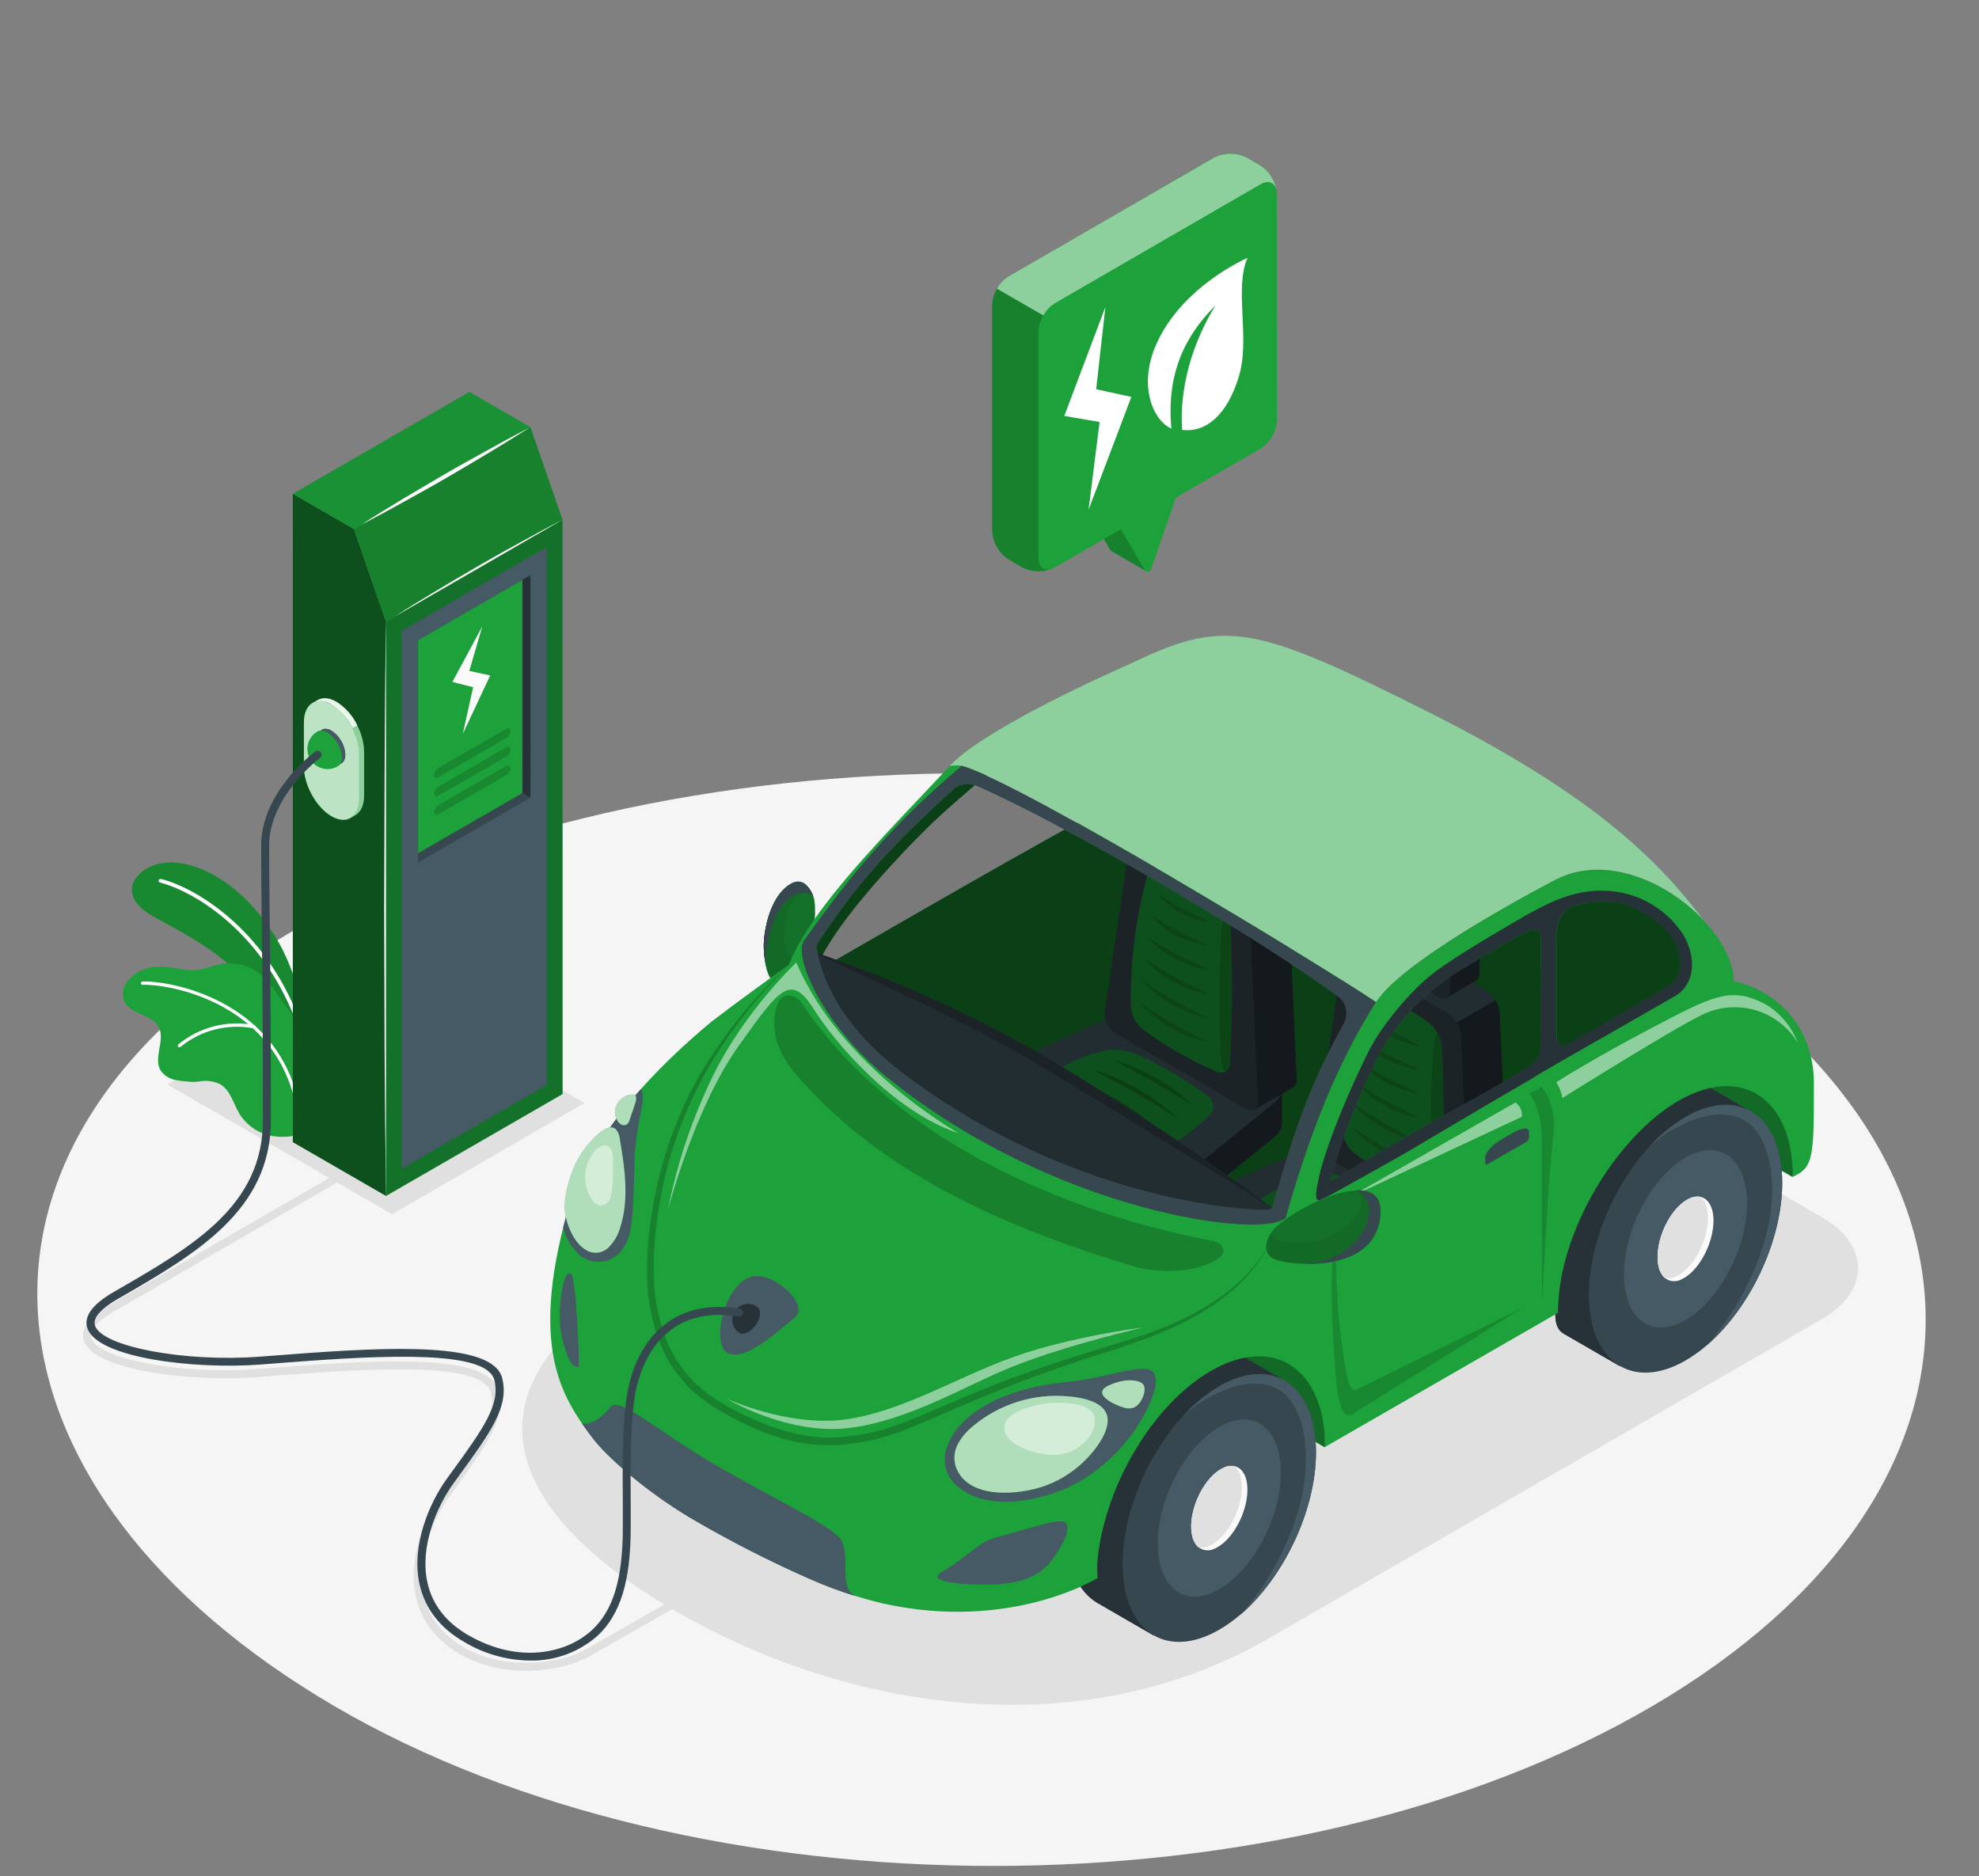 <svg width="385" height="365" viewBox="0 0 385 365" fill="none" xmlns="http://www.w3.org/2000/svg">
<rect x="0" y="0" width="385" height="365" fill="#808080" stroke="none"/>
<path d="M321.5 181.578C392.333 223.073 392.333 290.386 321.5 331.896C250.667 373.407 135.826 373.391 64.993 331.896C-5.84 290.402 -14.646 223.088 56.187 181.578C127.02 140.068 250.667 140.068 321.5 181.578Z" fill="#F5F5F5"/>
<path d="M102.454 325.042C97.963 325.117 93.528 324.029 89.582 321.884C84.834 319.14 81.898 315.321 80.876 310.534C79.293 303.119 82.767 294.912 86.255 290.133L87.239 288.772C93.332 280.374 96.683 275.709 95.492 270.945C94.07 265.197 75.152 265.973 55.265 267.51L49.886 267.925C37.084 268.886 18.104 266.634 16.291 260.771C15.607 258.535 17.305 256.214 21.355 253.855C36.961 244.842 65.055 228.582 65.055 228.582L65.823 229.911C65.823 229.911 37.73 246.171 22.123 255.185C19.818 256.514 17.197 258.474 17.758 260.295C19.026 264.406 35.186 267.464 49.771 266.365L55.15 265.958C75.897 264.352 95.246 263.545 96.99 270.569C98.35 276.063 94.846 280.896 88.484 289.664L87.5 291.024C84.227 295.55 80.938 303.28 82.413 310.234C83.343 314.584 86.025 318.057 90.382 320.577C98.22 325.103 109.047 323.697 113.857 320.946C120.773 316.989 148.374 301.229 148.374 301.229L149.143 302.558C149.143 302.558 121.526 318.326 114.625 322.276C111.567 323.951 107.126 325.042 102.454 325.042Z" fill="#E0E0E0"/>
<path d="M76.266 236.228L32.566 210.993L70.019 189.37L113.719 214.597L76.266 236.228Z" fill="#E0E0E0"/>
<path d="M246.748 318.78L354.396 256.653C363.847 251.189 363.847 242.26 354.396 236.805L303.088 207.182C273.804 190.277 225.893 190.277 196.608 207.182L125.253 248.377C88.499 269.601 97.736 293.929 131.292 313.37C164.849 332.811 209.994 339.996 246.748 318.78Z" fill="#E0E0E0"/>
<path d="M59.783 201.326C59.783 201.326 58.73 190.568 53.528 182.193C48.326 173.817 41.087 168.476 34.256 167.831C27.425 167.185 21.808 173.386 29.054 177.82C36.3 182.254 49.225 186.865 54.95 203.109L59.783 201.326Z" fill="#1DA13A"/>
<g opacity="0.15">
<path d="M59.783 201.326C59.783 201.326 58.73 190.568 53.528 182.193C48.326 173.817 41.087 168.476 34.256 167.831C27.425 167.185 21.808 173.386 29.054 177.82C36.3 182.254 49.225 186.865 54.95 203.109L59.783 201.326Z" fill="black"/>
</g>
<path d="M57.824 198.522H57.893C57.937 198.504 57.978 198.479 58.013 198.446C58.047 198.414 58.075 198.374 58.094 198.33C58.113 198.287 58.124 198.24 58.125 198.193C58.126 198.145 58.118 198.097 58.1 198.053C51.184 180.172 37.553 172.541 31.321 171.005C31.274 170.993 31.226 170.991 31.179 170.998C31.131 171.005 31.086 171.021 31.045 171.046C31.004 171.071 30.968 171.103 30.94 171.141C30.911 171.179 30.891 171.223 30.879 171.27C30.867 171.316 30.865 171.364 30.872 171.412C30.879 171.459 30.895 171.505 30.92 171.546C30.945 171.587 30.977 171.623 31.015 171.651C31.054 171.68 31.098 171.7 31.144 171.712C37.245 173.248 50.593 180.717 57.424 198.314C57.456 198.39 57.514 198.452 57.587 198.49C57.66 198.528 57.743 198.539 57.824 198.522Z" fill="white"/>
<path d="M24.113 194.68C24.659 196.017 26.08 196.739 27.402 197.308C28.724 197.876 30.161 198.499 30.852 199.767C32.235 202.318 29.753 205.783 31.252 208.273C31.604 208.773 32.053 209.196 32.574 209.518C33.094 209.839 33.675 210.051 34.279 210.14C35.271 210.348 36.285 210.378 37.291 210.486C37.772 210.488 38.251 210.462 38.728 210.409C40.135 210.138 41.592 210.332 42.878 210.962C44.845 212.138 45.391 214.682 46.559 216.656C47.278 217.824 48.242 218.821 49.384 219.58C50.527 220.339 51.82 220.841 53.175 221.052C55.434 221.413 58.838 220.99 59.453 220.007C59.914 219.238 58.684 216.933 58.646 216.042C58.633 213.777 58.406 211.518 57.97 209.295C57.725 208.289 57.606 207.257 57.616 206.221C57.616 205.061 57.685 203.916 57.709 202.748C57.731 201.58 58.054 200.52 57.632 199.244C57.177 198.058 56.548 196.947 55.764 195.947C55.034 194.918 54.297 193.903 53.544 192.874C52.712 191.641 51.725 190.52 50.608 189.539C49.606 188.724 48.447 188.122 47.204 187.77C45.961 187.419 44.658 187.325 43.377 187.495C41.257 187.795 39.166 188.924 36.999 188.763C34.833 188.601 32.835 187.994 30.675 188.087C29.533 188.088 28.406 188.35 27.379 188.852C26.353 189.354 25.454 190.082 24.751 190.983C24.348 191.499 24.079 192.107 23.967 192.751C23.856 193.396 23.906 194.058 24.113 194.68Z" fill="#1DA13A"/>
<path d="M57.739 214.343C57.781 214.334 57.821 214.317 57.856 214.292C57.891 214.267 57.921 214.236 57.943 214.198C57.965 214.162 57.98 214.121 57.986 214.079C57.992 214.036 57.989 213.993 57.977 213.951C53.252 194.126 32.581 190.737 27.725 190.96C27.639 190.964 27.557 191.002 27.498 191.065C27.439 191.128 27.407 191.212 27.41 191.298C27.412 191.341 27.422 191.382 27.44 191.421C27.458 191.459 27.484 191.494 27.515 191.522C27.546 191.551 27.583 191.573 27.623 191.587C27.663 191.601 27.705 191.608 27.748 191.606C32.504 191.39 52.721 194.679 57.347 214.105C57.371 214.187 57.424 214.257 57.497 214.301C57.569 214.345 57.656 214.36 57.739 214.343Z" fill="white"/>
<path d="M34.956 203.762C35.02 203.751 35.08 203.718 35.125 203.67C37.086 202.063 39.377 200.907 41.835 200.284C44.293 199.661 46.858 199.587 49.348 200.066C49.39 200.074 49.433 200.073 49.475 200.064C49.516 200.055 49.556 200.038 49.591 200.014C49.626 199.99 49.656 199.958 49.679 199.923C49.702 199.887 49.717 199.847 49.724 199.805C49.738 199.72 49.718 199.634 49.67 199.564C49.621 199.494 49.547 199.445 49.463 199.428C46.873 198.931 44.204 199.012 41.648 199.665C39.093 200.319 36.713 201.529 34.679 203.209C34.648 203.238 34.624 203.274 34.608 203.313C34.591 203.352 34.583 203.393 34.583 203.436C34.583 203.478 34.591 203.519 34.608 203.559C34.624 203.598 34.648 203.633 34.679 203.662C34.715 203.699 34.758 203.726 34.806 203.744C34.854 203.761 34.905 203.767 34.956 203.762Z" fill="white"/>
<path d="M75.098 120.942L68.85 102.923L56.963 96.061L56.971 110.476V222.205L75.098 232.67V120.942Z" fill="#1DA13A"/>
<g opacity="0.5">
<path d="M75.098 120.942L68.85 102.923L56.963 96.061L56.971 110.476V222.205L75.098 232.67V120.942Z" fill="black"/>
</g>
<path d="M103.191 83.097L109.431 101.117L75.098 120.942L68.858 102.922L103.191 83.097Z" fill="#1DA13A"/>
<path opacity="0.2" d="M103.191 83.097L109.431 101.117L75.098 120.942L68.858 102.922L103.191 83.097Z" fill="black"/>
<path d="M103.194 83.097L91.307 76.235L56.974 96.06L68.861 102.922L103.194 83.097Z" fill="#1DA13A"/>
<path opacity="0.1" d="M103.194 83.097L91.307 76.235L56.974 96.06L68.861 102.922L103.194 83.097Z" fill="black"/>
<path d="M75.098 120.942C75.26 130.255 75.329 139.561 75.39 148.874L75.483 176.806L75.39 204.738L75.306 218.7L75.121 232.67L74.929 218.7L74.822 204.738L74.737 176.806L74.829 148.874C74.868 139.561 74.937 130.255 75.098 120.942Z" fill="white"/>
<path d="M109.431 101.117C106.795 102.823 104.113 104.459 101.432 106.081C98.75 107.702 96.053 109.27 93.325 110.86C90.597 112.451 87.877 113.98 85.126 115.471L80.999 117.73C79.608 118.46 78.233 119.213 76.827 119.92C78.148 119.059 79.486 118.245 80.815 117.4L84.834 114.956C87.516 113.335 90.213 111.767 92.941 110.176C95.668 108.586 98.389 107.057 101.132 105.566C103.875 104.075 106.634 102.546 109.431 101.117Z" fill="white"/>
<path d="M102.968 83.212C100.333 84.918 97.651 86.547 94.969 88.169C92.287 89.79 89.59 91.358 86.862 92.956C84.134 94.554 81.414 96.03 78.671 97.567L74.537 99.841C73.146 100.571 71.77 101.324 70.372 102.031C71.686 101.17 73.023 100.356 74.352 99.518L78.371 97.067C81.061 95.446 83.75 93.886 86.478 92.287C89.206 90.689 91.926 89.214 94.677 87.677C97.428 86.14 100.202 84.642 102.968 83.212Z" fill="white"/>
<path d="M75.098 120.942L109.431 101.117L109.439 212.853L75.098 232.67V120.942Z" fill="#1DA13A"/>
<path opacity="0.3" d="M75.098 120.942L109.431 101.117L109.439 212.853L75.098 232.67V120.942Z" fill="black"/>
<path d="M78.171 122.717L106.357 106.442L106.365 211.078L78.171 227.353V122.717Z" fill="#455A64"/>
<path d="M103.191 111.928V155.183L81.337 167.792V124.546L101.631 112.827L103.191 111.928Z" fill="#37474F"/>
<path d="M103.191 111.928L101.631 112.827L101.639 154.284L103.191 155.183V111.928Z" fill="#263238"/>
<path d="M101.639 154.283L81.337 165.994V124.546L101.631 112.827L101.639 154.283Z" fill="#1DA13A"/>
<path d="M93.832 121.856L88.008 132.668L92.042 133.698L90.037 142.773L95.369 131.408L91.297 130.524L93.832 121.856Z" fill="#FAFAFA"/>
<path opacity="0.15" d="M85.295 149.404L98.458 141.804C98.919 141.535 99.295 141.728 99.295 142.227C99.274 142.506 99.187 142.776 99.042 143.015C98.896 143.254 98.696 143.455 98.458 143.603L85.295 151.21C84.841 151.471 84.465 151.287 84.465 150.787C84.485 150.507 84.57 150.237 84.715 149.996C84.859 149.756 85.058 149.553 85.295 149.404Z" fill="black"/>
<path opacity="0.15" d="M85.295 153.016L98.458 145.408C98.919 145.147 99.295 145.332 99.295 145.831C99.275 146.11 99.188 146.38 99.042 146.62C98.897 146.859 98.697 147.06 98.458 147.207L85.295 154.814C84.841 155.075 84.465 154.891 84.465 154.391C84.485 154.113 84.57 153.843 84.715 153.604C84.859 153.365 85.058 153.163 85.295 153.016Z" fill="black"/>
<path opacity="0.15" d="M85.295 156.62L98.458 149.02C98.919 148.751 99.295 148.935 99.295 149.435C99.274 149.715 99.187 149.986 99.042 150.226C98.896 150.467 98.696 150.67 98.458 150.818L85.295 158.418C84.841 158.687 84.465 158.495 84.465 158.003C84.484 157.723 84.57 157.452 84.714 157.211C84.858 156.971 85.057 156.768 85.295 156.62Z" fill="black"/>
<path d="M59.123 140.621C59.123 138.677 59.814 137.325 60.898 136.779C61.044 136.702 61.666 136.364 61.781 136.272C62.742 135.718 64.04 135.78 65.462 136.602C68.428 138.316 70.841 142.665 70.841 146.315V154.806C70.841 156.643 70.234 157.941 69.25 158.571C69.05 158.702 68.32 159.109 68.151 159.201C67.198 159.739 65.915 159.67 64.509 158.856C61.535 157.142 59.13 152.793 59.13 149.143L59.123 140.621Z" fill="#1DA13A"/>
<path d="M64.501 137.071C61.528 135.357 59.123 136.932 59.123 140.582V149.073C59.123 152.723 61.528 157.073 64.501 158.786C67.475 160.5 69.88 158.925 69.88 155.275V146.768C69.873 143.134 67.467 138.784 64.501 137.071Z" fill="#1DA13A"/>
<path opacity="0.7" d="M64.501 137.071C61.528 135.357 59.123 136.932 59.123 140.582V149.073C59.123 152.723 61.528 157.073 64.501 158.786C67.475 160.5 69.88 158.925 69.88 155.275V146.768C69.873 143.134 67.467 138.784 64.501 137.071Z" fill="white"/>
<path opacity="0.5" d="M68.236 159.063C68.482 158.917 69.073 158.602 69.235 158.487C70.226 157.864 70.833 156.55 70.833 154.721V146.246C70.786 144.475 70.336 142.738 69.519 141.167L68.566 141.712C69.381 143.282 69.828 145.016 69.873 146.784V155.236C69.873 157.134 69.242 158.456 68.236 159.063Z" fill="white"/>
<path opacity="0.7" d="M66.461 159.455C66.688 159.49 66.918 159.49 67.145 159.455C66.917 159.481 66.689 159.481 66.461 159.455Z" fill="white"/>
<path opacity="0.9" d="M61.075 136.61C61.64 136.409 62.245 136.346 62.84 136.426C63.435 136.506 64.002 136.727 64.494 137.071C66.258 138.194 67.67 139.793 68.567 141.682L69.52 141.136C68.634 139.244 67.226 137.644 65.462 136.526C64.041 135.703 62.742 135.642 61.781 136.195L61.075 136.61Z" fill="white"/>
<path d="M64.501 142.158C63.018 141.297 61.812 141.997 61.812 143.695C61.861 144.628 62.131 145.536 62.598 146.346C63.065 147.155 63.718 147.842 64.501 148.351C65.984 149.204 67.183 148.513 67.183 146.815C67.135 145.882 66.867 144.974 66.401 144.165C65.934 143.355 65.284 142.668 64.501 142.158Z" fill="#37474F"/>
<path d="M62.457 143.357C62.415 142.799 62.595 142.246 62.957 141.82C63.492 141.735 64.041 141.853 64.494 142.15C65.27 142.656 65.917 143.336 66.383 144.137C66.849 144.938 67.12 145.836 67.175 146.761C67.217 147.319 67.037 147.871 66.676 148.298C66.141 148.386 65.593 148.271 65.139 147.975C64.362 147.469 63.714 146.787 63.248 145.985C62.783 145.183 62.512 144.283 62.457 143.357Z" fill="#455A64"/>
<path d="M158.118 181.908L157.426 184.79C155.836 187.771 152.316 191.537 151.056 191.222C149.927 190.945 149.235 189.301 148.882 187.272C148.713 186.302 148.615 185.321 148.59 184.337C148.482 181.14 149.904 173.702 154.33 171.719C154.775 171.53 155.268 171.485 155.739 171.591C156.211 171.697 156.637 171.949 156.958 172.311C157.549 172.902 157.99 173.627 158.241 174.424C158.979 176.637 158.218 181.793 158.118 181.908Z" fill="#1DA13A"/>
<path opacity="0.3" d="M158.118 181.908C157.887 183.099 157.426 184.79 157.426 184.79C155.836 187.771 152.316 191.537 151.056 191.222C149.927 190.945 149.235 189.301 148.882 187.272C148.713 186.302 148.615 185.321 148.59 184.337C148.482 181.14 149.904 173.702 154.33 171.719C154.775 171.53 155.268 171.485 155.739 171.591C156.211 171.697 156.637 171.949 156.958 172.311C157.549 172.902 157.99 173.627 158.241 174.424C158.979 176.637 158.218 181.793 158.118 181.908Z" fill="black"/>
<path d="M157.426 184.79C155.836 187.771 152.316 191.537 151.056 191.222C149.927 190.945 149.235 189.301 148.882 187.272C148.713 186.302 148.615 185.321 148.59 184.337C148.482 181.14 149.904 173.702 154.33 171.719C154.775 171.53 155.268 171.485 155.739 171.591C156.211 171.697 156.637 171.949 156.958 172.311L156.351 173.679C153.277 175.008 152.424 179.788 152.708 183.422C152.993 187.057 155.651 186.665 157.426 184.79Z" fill="#1DA13A"/>
<path opacity="0.35" d="M157.426 184.79C155.836 187.771 152.316 191.537 151.056 191.222C149.927 190.945 149.235 189.301 148.882 187.272C148.713 186.302 148.615 185.321 148.59 184.337C148.482 181.14 149.904 173.702 154.33 171.719C154.775 171.53 155.268 171.485 155.739 171.591C156.211 171.697 156.637 171.949 156.958 172.311L156.351 173.679C153.277 175.008 152.424 179.788 152.708 183.422C152.993 187.057 155.651 186.665 157.426 184.79Z" fill="black"/>
<path d="M158.233 174.432C157.111 173.248 154.33 173.187 151.994 176.407C149.658 179.626 148.92 185.136 148.882 187.28C148.713 186.307 148.613 185.323 148.582 184.337C148.474 181.148 149.896 173.702 154.322 171.727C156.174 170.874 157.703 172.764 158.233 174.432Z" fill="#37474F"/>
<path d="M304.587 172.81L260.495 148.49C258.636 147.183 256.552 146.229 254.347 145.677C256.253 134.865 240.516 122.348 225.916 126.513C225.916 126.513 192.874 140.344 184.728 149.066C172.557 162.129 157.834 176.514 153.438 187.756C152.67 189.792 226.984 263.776 226.984 263.776L257.728 281.549L337.268 190.83C330.982 178.174 322.829 168.223 304.587 172.81ZM225.847 131.162C231.956 129.533 236.251 129.487 242.06 134.858C245.979 138.492 247.263 149.319 243.828 151.118L219.046 164.104H219.008L218.739 164.242C216.526 165.403 216.802 162.967 217.202 160.869C218.139 155.559 220.122 144.409 221.228 138.131C221.636 134.85 223.065 131.899 225.847 131.162ZM158.656 189.032C161.292 180.149 178.335 162.905 182.2 159.332C191.875 150.441 199.874 144.502 202.494 143.065C209.034 139.484 212.422 137.747 214.705 136.625C217.548 135.227 218.362 135.895 218.293 136.71C218.255 137.109 218.193 137.601 218.093 138.177L215.02 154.791C214.505 157.204 213.844 157.718 209.825 159.908C194.941 167.992 158.756 188.985 158.656 189.032Z" fill="#1DA13A"/>
<path opacity="0.2" d="M304.587 172.81L260.495 148.49C258.635 147.183 256.551 146.229 254.347 145.677C256.253 134.865 240.516 122.348 225.916 126.513C225.916 126.513 195.248 140.237 187.087 148.997C174.916 162.06 159.355 177.782 154.975 189.024C154.207 191.06 226.984 263.776 226.984 263.776L257.728 281.549L337.268 190.83C330.982 178.174 322.829 168.223 304.587 172.81ZM225.847 131.162C231.956 129.533 236.251 129.487 242.06 134.858C245.979 138.492 247.263 149.319 243.828 151.118L219.046 164.104H219.008L218.739 164.242C216.526 165.403 216.802 162.967 217.202 160.869C218.139 155.559 220.122 144.409 221.228 138.131C221.636 134.85 223.065 131.899 225.847 131.162ZM158.656 189.032C161.292 180.149 178.335 162.905 182.2 159.332C191.875 150.441 199.874 144.502 202.494 143.065C209.034 139.484 212.422 137.747 214.705 136.625C217.548 135.227 218.362 135.895 218.293 136.71C218.255 137.109 218.193 137.601 218.093 138.177L215.02 154.791C214.505 157.204 213.844 157.718 209.825 159.908C194.941 167.992 158.756 188.985 158.656 189.032Z" fill="black"/>
<path d="M249.385 211.923L240.379 211.746L226.686 203.893C225.407 203.251 224.008 202.884 222.578 202.815C221.149 202.746 219.721 202.977 218.387 203.493L201.766 210.985L190.378 210.763V217.409C190.378 218.178 190.908 218.946 191.984 219.546L221.814 236.766C223.024 237.392 224.385 237.667 225.743 237.559C227.1 237.452 228.402 236.967 229.498 236.159L248.025 221.121C248.429 220.826 248.762 220.443 248.997 220.001C249.233 219.559 249.365 219.07 249.385 218.57V211.923Z" fill="#37474F"/>
<path d="M191.975 212.899L221.805 230.127C223.015 230.751 224.376 231.025 225.733 230.918C227.091 230.81 228.391 230.326 229.489 229.52L248.016 214.474C250.013 212.853 249.821 210.494 247.585 209.218L226.684 197.239C225.405 196.598 224.006 196.232 222.577 196.163C221.148 196.094 219.72 196.325 218.385 196.839L192.205 208.65C189.838 209.71 189.746 211.616 191.975 212.899Z" fill="#455A64"/>
<path d="M249.391 211.931V218.562C249.372 219.062 249.241 219.55 249.005 219.991C248.769 220.432 248.436 220.813 248.031 221.106L229.504 236.144C228.454 236.945 227.195 237.425 225.877 237.527V230.88C227.195 230.778 228.454 230.298 229.504 229.497L248.031 214.451C248.431 214.158 248.76 213.78 248.995 213.345C249.23 212.908 249.365 212.426 249.391 211.931Z" fill="#263238"/>
<path d="M252.264 209.955C252.31 210.252 252.275 210.555 252.162 210.834C252.05 211.113 251.865 211.356 251.627 211.538L244.027 215.918C244.276 215.746 244.469 215.506 244.585 215.227C244.701 214.948 244.734 214.641 244.681 214.343L243.028 177.228C242.945 176.383 242.673 175.565 242.233 174.839C241.793 174.111 241.196 173.491 240.484 173.025L222.581 162.698C222.308 162.509 221.99 162.396 221.66 162.368C221.33 162.342 220.998 162.402 220.698 162.544L228.236 158.195C228.541 158.04 228.881 157.97 229.221 157.991C229.562 158.013 229.89 158.125 230.173 158.318L248.061 168.645C248.774 169.11 249.374 169.729 249.816 170.456C250.257 171.184 250.53 172.001 250.613 172.848L252.264 209.955Z" fill="#263238"/>
<path d="M222.589 162.683L240.516 173.018C241.226 173.483 241.823 174.102 242.263 174.828C242.703 175.554 242.975 176.369 243.059 177.213L244.711 214.336C244.781 215.873 243.751 216.511 242.406 215.734L216.933 201.027C216.245 200.585 215.692 199.961 215.337 199.225C214.981 198.489 214.837 197.668 214.92 196.854L219.768 164.05C219.781 163.728 219.88 163.416 220.056 163.146C220.232 162.877 220.478 162.66 220.767 162.519C221.057 162.379 221.38 162.32 221.701 162.348C222.021 162.377 222.329 162.493 222.589 162.683Z" fill="#37474F"/>
<path d="M249.828 170.459L242.245 174.839C241.814 174.098 241.211 173.473 240.484 173.018L222.581 162.69C222.308 162.502 221.99 162.389 221.66 162.361C221.33 162.334 220.998 162.395 220.698 162.537L228.236 158.187C228.541 158.032 228.881 157.963 229.221 157.984C229.562 158.005 229.89 158.118 230.173 158.31L248.062 168.638C248.786 169.097 249.392 169.721 249.828 170.459Z" fill="#455A64"/>
<path d="M246.702 165.064V155.843C246.702 149.197 242.452 141.359 237.219 138.339C234.822 136.948 232.609 136.802 230.964 137.739L225.147 141.059L227.714 145.962V154.114C227.76 154.956 228.003 155.774 228.423 156.504C228.843 157.234 229.43 157.855 230.134 158.318L235.905 161.645L240.247 169.952L245.956 166.632C246.21 166.462 246.414 166.227 246.545 165.951C246.677 165.675 246.73 165.369 246.702 165.064Z" fill="#263238"/>
<path d="M237.219 151.471L244.65 147.183C242.913 143.395 240.231 140.052 237.219 138.316C234.822 136.925 232.609 136.779 230.964 137.716L225.147 141.059L227.714 145.962V147.537L237.219 151.471Z" fill="#455A64"/>
<path d="M241.015 168.369V159.148C241.015 152.501 236.766 144.663 231.533 141.636C226.3 138.608 222.074 141.543 222.074 148.19V157.411C222.12 158.253 222.362 159.071 222.783 159.801C223.204 160.531 223.79 161.152 224.494 161.614L238.602 169.752C239.924 170.544 241.015 169.921 241.015 168.369Z" fill="#37474F"/>
<path d="M223.126 170.59C220.922 178.78 219.867 187.236 219.991 195.717C220.051 196.585 220.286 197.433 220.682 198.209C221.078 198.984 221.627 199.671 222.297 200.228C226.719 203.504 231.505 206.261 236.558 208.442C236.846 208.603 237.173 208.684 237.502 208.676C237.832 208.667 238.154 208.569 238.432 208.393C238.711 208.217 238.937 207.968 239.086 207.674C239.235 207.379 239.302 207.05 239.279 206.721C239.785 197.646 239.814 188.55 239.363 179.473C239.149 177.718 238.276 176.111 236.92 174.977C233.675 172.604 230.184 170.586 226.507 168.961C226.182 168.808 225.827 168.73 225.468 168.732C225.108 168.734 224.754 168.816 224.43 168.972C224.106 169.128 223.821 169.354 223.596 169.634C223.37 169.913 223.21 170.24 223.126 170.59Z" fill="#1DA13A"/>
<path opacity="0.15" d="M239.056 207.535C239.173 207.265 239.241 206.976 239.256 206.682C239.762 197.607 239.79 188.511 239.34 179.434C239.256 178.567 238.994 177.728 238.572 176.967C237.58 175.553 237.227 187.441 237.235 194.687C237.242 201.933 237.335 209.095 238.518 208.265L238.656 208.15C238.809 207.958 238.942 207.752 239.056 207.535Z" fill="black"/>
<g opacity="0.15">
<path d="M221.651 195.063L222.227 195.432C222.589 195.678 223.111 196.001 223.726 196.408C224.963 197.177 226.615 198.252 228.336 199.221C230.058 200.189 231.756 201.096 233.077 201.756C233.738 202.079 234.284 202.379 234.676 202.525C235.068 202.671 235.283 202.84 235.283 202.84L234.614 202.702C234.192 202.594 233.585 202.456 232.878 202.217C232.066 201.958 231.268 201.658 230.488 201.318C230.065 201.119 229.612 200.934 229.182 200.704C228.751 200.473 228.306 200.235 227.868 199.997C227.007 199.49 226.169 198.959 225.409 198.406C224.72 197.906 224.058 197.37 223.426 196.8C222.865 196.308 222.434 195.847 222.135 195.54C221.835 195.233 221.651 195.063 221.651 195.063Z" fill="black"/>
<path d="M221.651 190.376C221.651 190.376 221.866 190.499 222.227 190.737C222.589 190.975 223.111 191.313 223.726 191.713C224.963 192.481 226.615 193.565 228.336 194.525C230.058 195.486 231.756 196.4 233.077 197.061C233.738 197.392 234.284 197.684 234.676 197.868L235.283 198.175C235.283 198.175 235.037 198.175 234.614 198.037C234.192 197.899 233.585 197.791 232.878 197.561C232.171 197.33 231.341 197.023 230.488 196.654C230.065 196.454 229.612 196.27 229.182 196.039C228.751 195.809 228.306 195.578 227.868 195.34C227.007 194.833 226.169 194.295 225.409 193.742C224.72 193.242 224.058 192.706 223.426 192.136C222.865 191.644 222.434 191.183 222.135 190.875C221.835 190.568 221.651 190.376 221.651 190.376Z" fill="black"/>
<path d="M222.619 186.496L223.157 186.826C223.487 187.057 223.979 187.341 224.547 187.717C225.685 188.486 227.214 189.393 228.789 190.238C230.364 191.083 231.993 191.867 233.223 192.459L234.698 193.227C235.059 193.404 235.259 193.519 235.259 193.519L234.637 193.396C234.253 193.304 233.684 193.189 233.031 192.996C232.378 192.804 231.601 192.551 230.802 192.228C230.403 192.059 229.988 191.898 229.581 191.698C229.173 191.498 228.758 191.298 228.351 191.083C227.944 190.868 227.544 190.63 227.16 190.384C226.776 190.138 226.392 189.884 226.053 189.615C225.413 189.157 224.8 188.662 224.217 188.132C223.71 187.671 223.318 187.241 223.041 186.957C222.765 186.672 222.619 186.496 222.619 186.496Z" fill="black"/>
<path d="M223.011 182.116C223.011 182.116 223.203 182.223 223.534 182.438C223.864 182.654 224.302 182.93 224.878 183.291C225.985 183.998 227.46 184.905 228.989 185.704C230.519 186.503 232.063 187.241 233.285 187.802L234.722 188.509L235.26 188.793C235.26 188.793 235.037 188.793 234.66 188.686C234.284 188.578 233.738 188.486 233.124 188.309C232.509 188.132 231.74 187.894 230.964 187.602C230.58 187.441 230.196 187.303 229.773 187.11C229.351 186.918 229.005 186.726 228.575 186.526C228.144 186.327 227.806 186.096 227.422 185.866C227.038 185.635 226.692 185.382 226.346 185.151C225.728 184.708 225.138 184.228 224.579 183.714C224.079 183.268 223.703 182.853 223.441 182.577C223.18 182.3 223.011 182.116 223.011 182.116Z" fill="black"/>
<path d="M223.679 177.941L224.171 178.233L225.439 179.001C226.693 179.815 227.988 180.561 229.319 181.237C230.764 181.967 232.278 182.605 233.4 183.135C234.522 183.666 235.259 184.073 235.259 184.073C234.571 183.965 233.889 183.822 233.215 183.643C231.725 183.271 230.277 182.742 228.897 182.067C228.528 181.868 228.128 181.675 227.798 181.46C227.468 181.245 227.106 181.007 226.784 180.792C226.199 180.372 225.642 179.916 225.116 179.424C224.602 178.965 224.122 178.469 223.679 177.941Z" fill="black"/>
<path d="M225.232 173.924C225.232 173.924 225.877 174.285 226.769 174.862C227.66 175.438 228.89 176.153 230.142 176.806C231.395 177.459 232.678 178.066 233.646 178.55C234.614 179.034 235.244 179.411 235.244 179.411C234.64 179.334 234.042 179.216 233.454 179.057C232.158 178.718 230.903 178.239 229.712 177.628C229.389 177.451 229.066 177.275 228.759 177.083C228.452 176.89 228.16 176.691 227.875 176.491C227.367 176.122 226.887 175.716 226.438 175.277C226.001 174.859 225.598 174.407 225.232 173.924Z" fill="black"/>
</g>
<path d="M215.488 204.315C210.786 205.161 206.129 207.558 201.511 211.024C201.225 211.212 200.991 211.468 200.829 211.769C200.667 212.071 200.582 212.407 200.582 212.749C200.582 213.091 200.667 213.427 200.829 213.729C200.991 214.03 201.225 214.286 201.511 214.474C207.093 218.575 213.119 222.035 219.476 224.786C220.292 225.099 221.161 225.248 222.033 225.224C222.906 225.2 223.766 225.005 224.563 224.648C228.512 222.637 232.139 220.048 235.321 216.964C235.575 216.715 235.771 216.414 235.894 216.08C236.018 215.746 236.065 215.389 236.032 215.035C236 214.681 235.889 214.338 235.707 214.033C235.526 213.727 235.278 213.465 234.983 213.268C230.595 210.01 225.868 207.238 220.883 204.999C219.166 204.335 217.315 204.101 215.488 204.315Z" fill="#1DA13A"/>
<g opacity="0.2">
<path d="M204.023 212.76C204.023 212.76 204.323 212.837 204.792 212.991C205.261 213.144 206.021 213.375 206.874 213.698C208.952 214.491 210.967 215.436 212.906 216.526C214.84 217.624 216.683 218.875 218.416 220.268C219.822 221.428 220.667 222.296 220.667 222.296L218.101 220.706C216.564 219.753 214.528 218.516 212.445 217.34C210.363 216.164 208.25 215.035 206.651 214.19L204.723 213.16L204.023 212.76Z" fill="black"/>
<path d="M208.511 210.179L209.279 210.409C209.779 210.571 210.509 210.793 211.354 211.124C213.433 211.91 215.45 212.853 217.386 213.944C219.322 215.038 221.165 216.29 222.896 217.686C224.302 218.847 225.147 219.715 225.147 219.715L222.589 218.124C221.052 217.171 219.008 215.934 216.925 214.759C214.843 213.583 212.73 212.453 211.139 211.608L209.241 210.548C208.772 210.332 208.511 210.179 208.511 210.179Z" fill="black"/>
<path d="M212.361 207.989L213.129 208.219C213.629 208.388 214.359 208.603 215.212 208.934C217.289 209.721 219.304 210.667 221.236 211.762C223.177 212.852 225.023 214.104 226.753 215.504C227.538 216.139 228.289 216.813 229.005 217.525C229.005 217.525 227.975 216.895 226.438 215.934C224.901 214.974 222.865 213.744 220.775 212.569C218.685 211.393 216.587 210.263 214.989 209.418L213.06 208.388C212.622 208.142 212.361 207.989 212.361 207.989Z" fill="black"/>
<path d="M216.564 206.19L217.333 206.398C217.794 206.544 218.462 206.744 219.238 207.036C221.152 207.752 223.006 208.615 224.786 209.618C226.563 210.624 228.252 211.777 229.835 213.068C231.118 214.136 231.894 214.943 231.894 214.943C231.894 214.943 231.648 214.812 231.233 214.551L229.527 213.506C228.113 212.637 226.239 211.508 224.325 210.432C222.412 209.356 220.483 208.311 219.023 207.527L217.263 206.567C216.802 206.336 216.564 206.19 216.564 206.19Z" fill="black"/>
</g>
<path d="M290.51 236.036L281.504 235.859L267.795 228.006C266.516 227.365 265.117 226.998 263.688 226.929C262.259 226.861 260.832 227.091 259.496 227.606L242.883 235.137L231.495 234.914V241.561C231.495 242.329 232.025 243.097 233.109 243.697L262.939 260.925C264.149 261.551 265.511 261.826 266.869 261.717C268.228 261.609 269.528 261.121 270.623 260.31L289.15 245.272C289.555 244.978 289.887 244.597 290.124 244.157C290.361 243.716 290.495 243.228 290.518 242.729L290.51 236.036Z" fill="#37474F"/>
<path d="M233.108 237.019L262.938 254.24C264.148 254.867 265.509 255.143 266.868 255.036C268.226 254.929 269.526 254.443 270.623 253.633L289.149 238.595C291.147 236.965 290.963 234.614 288.727 233.331L267.795 221.359C266.516 220.716 265.117 220.348 263.688 220.28C262.258 220.211 260.83 220.442 259.496 220.959L233.316 232.762C230.972 233.823 230.872 235.728 233.108 237.019Z" fill="#455A64"/>
<path d="M290.517 236.043V242.683C290.498 243.182 290.366 243.671 290.13 244.111C289.895 244.552 289.562 244.933 289.157 245.226L270.63 260.264C269.583 261.066 268.326 261.547 267.011 261.647V255C268.326 254.901 269.583 254.42 270.63 253.617L289.157 238.579C289.557 238.284 289.887 237.903 290.122 237.464C290.358 237.026 290.492 236.54 290.517 236.043Z" fill="#263238"/>
<path d="M293.391 234.077C293.437 234.372 293.402 234.675 293.29 234.953C293.178 235.23 292.992 235.472 292.753 235.652L285.161 240.039C285.41 239.865 285.603 239.624 285.719 239.343C285.834 239.063 285.867 238.755 285.814 238.457L284.162 201.326C284.077 200.48 283.804 199.663 283.363 198.935C282.921 198.209 282.322 197.589 281.611 197.123L263.714 186.803C263.439 186.617 263.12 186.505 262.789 186.478C262.458 186.451 262.126 186.51 261.824 186.65L269.37 182.3C269.674 182.149 270.012 182.081 270.35 182.103C270.689 182.124 271.016 182.235 271.299 182.423L289.188 192.759C289.9 193.222 290.498 193.84 290.94 194.566C291.381 195.292 291.654 196.108 291.739 196.954L293.391 234.077Z" fill="#263238"/>
<path d="M263.714 186.803L281.611 197.131C282.322 197.596 282.92 198.214 283.362 198.94C283.803 199.666 284.076 200.481 284.162 201.326L285.807 238.457C285.876 239.993 284.846 240.624 283.501 239.855L258.028 225.148C257.34 224.707 256.788 224.085 256.433 223.349C256.078 222.614 255.933 221.795 256.015 220.983L260.879 188.179C260.885 187.853 260.981 187.535 261.157 187.259C261.333 186.985 261.581 186.764 261.875 186.621C262.169 186.479 262.496 186.42 262.821 186.452C263.145 186.484 263.454 186.606 263.714 186.803Z" fill="#37474F"/>
<path d="M290.955 194.58L283.378 198.952C282.943 198.212 282.336 197.588 281.611 197.131L263.714 186.803C263.439 186.617 263.12 186.505 262.789 186.478C262.458 186.451 262.126 186.51 261.824 186.65L269.37 182.3C269.674 182.149 270.012 182.081 270.35 182.103C270.689 182.124 271.016 182.235 271.299 182.423L289.188 192.759C289.916 193.213 290.522 193.838 290.955 194.58Z" fill="#455A64"/>
<path d="M287.827 189.18V179.959C287.827 173.304 283.586 165.466 278.345 162.446C275.948 161.055 273.735 160.909 272.09 161.847L266.312 165.213L268.871 170.123V178.276C268.915 179.117 269.158 179.936 269.58 180.665C270.002 181.395 270.591 182.014 271.299 182.471L277.062 185.806L281.403 194.113L287.113 190.786C287.366 190.608 287.567 190.365 287.693 190.082C287.819 189.799 287.865 189.487 287.827 189.18Z" fill="#263238"/>
<path d="M278.345 175.584L285.776 171.296C284.039 167.508 281.365 164.165 278.345 162.429C275.948 161.038 273.735 160.892 272.09 161.829L266.312 165.21L268.871 170.121V171.719L278.345 175.584Z" fill="#455A64"/>
<path d="M282.141 192.489V183.268C282.141 176.621 277.899 168.784 272.659 165.764C267.418 162.744 263.184 165.679 263.184 172.326V181.547C263.231 182.389 263.475 183.208 263.897 183.938C264.319 184.668 264.906 185.289 265.612 185.75L279.705 193.888C281.058 194.656 282.141 194.034 282.141 192.489Z" fill="#37474F"/>
<path d="M264.252 194.664C262.052 202.855 260.997 211.311 261.117 219.791C261.179 220.66 261.415 221.508 261.811 222.285C262.207 223.061 262.755 223.749 263.422 224.31C267.847 227.584 272.632 230.34 277.684 232.524C277.973 232.683 278.299 232.762 278.629 232.752C278.958 232.742 279.279 232.643 279.557 232.466C279.835 232.29 280.061 232.041 280.21 231.747C280.359 231.453 280.426 231.124 280.405 230.795C280.911 221.72 280.939 212.625 280.489 203.547C280.279 201.791 279.405 200.182 278.045 199.052C274.803 196.682 271.314 194.667 267.641 193.043C267.316 192.889 266.96 192.809 266.6 192.81C266.241 192.811 265.885 192.891 265.561 193.047C265.237 193.202 264.95 193.428 264.724 193.708C264.498 193.988 264.336 194.314 264.252 194.664Z" fill="#1DA13A"/>
<path opacity="0.15" d="M280.182 231.648C280.3 231.378 280.367 231.089 280.381 230.795C280.888 221.72 280.917 212.625 280.466 203.547C280.38 202.681 280.118 201.842 279.698 201.08C278.706 199.674 278.361 211.554 278.368 218.8C278.376 226.046 278.46 233.216 279.651 232.378C279.699 232.343 279.742 232.305 279.782 232.263C279.936 232.073 280.07 231.866 280.182 231.648Z" fill="black"/>
<g opacity="0.15">
<path d="M262.8 219.177L263.376 219.546C263.737 219.799 264.26 220.122 264.913 220.521C266.143 221.29 267.795 222.373 269.524 223.334C271.253 224.294 272.951 225.209 274.265 225.87C274.926 226.2 275.471 226.492 275.863 226.677L276.47 226.984C276.47 226.984 276.224 226.946 275.802 226.846C275.379 226.746 274.772 226.6 274.065 226.369C273.358 226.139 272.528 225.831 271.675 225.462C271.253 225.263 270.807 225.078 270.377 224.848C269.946 224.617 269.501 224.387 269.063 224.148C268.202 223.641 267.357 223.103 266.604 222.55C265.912 222.05 265.248 221.514 264.613 220.944C264.053 220.452 263.63 219.991 263.323 219.684C263.015 219.377 262.8 219.177 262.8 219.177Z" fill="black"/>
<path d="M262.8 214.486C262.8 214.486 263.015 214.609 263.376 214.855C263.738 215.101 264.26 215.424 264.913 215.831C266.143 216.638 267.795 217.675 269.524 218.643C271.253 219.612 272.951 220.511 274.265 221.172C274.926 221.502 275.471 221.794 275.863 221.978C276.255 222.163 276.47 222.293 276.47 222.293L275.802 222.147C275.379 222.04 274.772 221.909 274.065 221.671C273.358 221.433 272.528 221.133 271.675 220.764C271.253 220.572 270.807 220.388 270.377 220.15C269.946 219.911 269.501 219.689 269.063 219.45C268.202 218.943 267.357 218.413 266.604 217.86C265.851 217.306 265.167 216.753 264.614 216.254C264.06 215.754 263.63 215.301 263.323 214.993C263.015 214.686 262.8 214.486 262.8 214.486Z" fill="black"/>
<path d="M263.745 210.606L264.283 210.936C264.613 211.167 265.105 211.459 265.674 211.828C266.819 212.596 268.34 213.503 269.923 214.356C271.506 215.209 273.12 215.985 274.349 216.577L275.832 217.307C276.186 217.483 276.386 217.599 276.386 217.599C276.386 217.599 276.163 217.599 275.771 217.476C275.379 217.353 274.818 217.276 274.157 217.076C273.496 216.876 272.736 216.63 271.929 216.308C271.537 216.139 271.114 215.985 270.707 215.777C270.3 215.57 269.885 215.378 269.478 215.163C269.07 214.948 268.709 214.709 268.294 214.471C267.879 214.233 267.526 213.972 267.18 213.703C266.542 213.244 265.931 212.749 265.351 212.22C264.836 211.759 264.444 211.336 264.168 211.044L263.745 210.606Z" fill="black"/>
<path d="M264.137 206.229C264.137 206.229 264.337 206.344 264.66 206.551C264.982 206.759 265.428 207.051 266.004 207.404C267.111 208.111 268.586 209.018 270.115 209.817C271.645 210.616 273.228 211.354 274.411 211.923L275.848 212.629C276.194 212.799 276.386 212.914 276.386 212.914L275.786 212.799C275.41 212.714 274.864 212.606 274.25 212.422C273.635 212.238 272.866 212.015 272.09 211.715C271.706 211.561 271.322 211.415 270.899 211.223C270.477 211.031 270.131 210.847 269.7 210.647C269.27 210.447 268.932 210.209 268.548 209.978C268.164 209.748 267.818 209.502 267.472 209.264C266.853 208.823 266.262 208.343 265.705 207.827C265.205 207.381 264.829 206.966 264.567 206.69C264.306 206.413 264.137 206.229 264.137 206.229Z" fill="black"/>
<path d="M264.806 202.093L265.305 202.392L266.573 203.161C267.815 203.969 269.097 204.712 270.415 205.389C271.86 206.158 273.373 206.765 274.495 207.295C275.617 207.825 276.355 208.225 276.355 208.225C275.669 208.118 274.989 207.974 274.319 207.794C272.83 207.434 271.382 206.919 270 206.258C269.624 206.058 269.232 205.858 268.901 205.643C268.571 205.428 268.202 205.197 267.879 204.974C267.295 204.557 266.738 204.103 266.212 203.614C265.708 203.141 265.238 202.633 264.806 202.093Z" fill="black"/>
<path d="M266.358 198.038C266.358 198.038 267.003 198.406 267.895 198.975C268.786 199.544 270.015 200.274 271.268 200.919C272.521 201.565 273.811 202.179 274.772 202.671C275.733 203.163 276.37 203.524 276.37 203.524C275.768 203.447 275.173 203.329 274.588 203.171C273.289 202.833 272.031 202.354 270.838 201.741C270.515 201.565 270.192 201.388 269.885 201.196C269.577 201.004 269.285 200.804 269.001 200.604C268.497 200.233 268.016 199.831 267.564 199.398C267.127 198.976 266.724 198.521 266.358 198.038Z" fill="black"/>
</g>
<path d="M256.653 228.429C251.95 229.274 247.293 231.671 242.675 235.145C242.389 235.333 242.155 235.589 241.993 235.89C241.831 236.192 241.747 236.528 241.747 236.87C241.747 237.212 241.831 237.548 241.993 237.849C242.155 238.15 242.389 238.406 242.675 238.595C248.259 242.691 254.285 246.147 260.641 248.899C262.287 249.529 264.116 249.483 265.728 248.769C269.676 246.757 273.302 244.167 276.486 241.084C276.741 240.837 276.938 240.535 277.063 240.201C277.186 239.867 277.234 239.51 277.202 239.156C277.169 238.801 277.057 238.458 276.875 238.152C276.692 237.846 276.444 237.586 276.147 237.388C271.752 234.14 267.02 231.375 262.032 229.143C260.322 228.473 258.477 228.227 256.653 228.429Z" fill="#1DA13A"/>
<g opacity="0.2">
<path d="M245.126 236.87L245.894 237.101C246.394 237.27 247.124 237.493 247.969 237.815C250.049 238.6 252.067 239.546 254.001 240.643C255.96 241.719 257.825 242.96 259.572 244.355C260.358 244.99 261.11 245.668 261.824 246.383L259.265 244.793C257.728 243.832 255.684 242.595 253.601 241.419C251.519 240.243 249.406 239.114 247.815 238.269L245.894 237.27C245.418 237.024 245.126 236.87 245.126 236.87Z" fill="black"/>
<path d="M249.637 234.292C249.637 234.292 249.929 234.368 250.405 234.53C250.882 234.691 251.635 234.914 252.48 235.237C254.561 236.022 256.577 236.968 258.512 238.064C260.451 239.153 262.295 240.405 264.022 241.807C264.809 242.444 265.562 243.121 266.281 243.835L263.714 242.245C262.178 241.284 260.141 240.047 258.051 238.871C255.961 237.696 253.856 236.566 252.265 235.721L250.336 234.691C249.898 234.445 249.637 234.292 249.637 234.292Z" fill="black"/>
<path d="M253.487 232.102C253.487 232.102 253.786 232.178 254.255 232.34C254.724 232.501 255.492 232.724 256.338 233.047C258.417 233.834 260.434 234.78 262.37 235.875C264.305 236.97 266.148 238.221 267.879 239.617C268.665 240.253 269.416 240.93 270.131 241.645L267.564 240.055C266.027 239.102 263.991 237.857 261.909 236.681C259.826 235.506 257.713 234.376 256.115 233.531L254.186 232.501L253.487 232.102Z" fill="black"/>
<path d="M257.689 230.311C257.689 230.311 257.958 230.372 258.458 230.518C258.957 230.664 259.587 230.857 260.371 231.156C262.283 231.868 264.135 232.729 265.911 233.731C267.691 234.737 269.383 235.89 270.968 237.181C271.683 237.773 272.368 238.402 273.019 239.063C273.019 239.063 272.773 238.925 272.366 238.664L270.653 237.619C269.246 236.75 267.364 235.621 265.45 234.545C263.537 233.469 261.608 232.424 260.148 231.64L258.389 230.68L257.689 230.311Z" fill="black"/>
</g>
<path d="M348.725 228.982L317.942 211.208L335.039 201.334L351.691 211.846L348.725 228.982Z" fill="#1DA13A"/>
<path opacity="0.35" d="M348.725 228.982L317.942 211.208L335.039 201.334L351.691 211.846L348.725 228.982Z" fill="black"/>
<path d="M335.746 224.756L340.165 215.98L329.653 209.887C326.31 207.958 321.853 208.181 316.966 211.001C306.577 217.002 304.395 228.867 304.395 241.953C304.395 248.807 300.468 257.244 304.156 259.442L304.302 259.527L315.06 265.751L319.725 256.491C328.585 249.737 335.408 236.436 335.746 224.756Z" fill="#37474F"/>
<path d="M335.746 224.756L340.165 215.98L329.653 209.887C326.31 207.958 321.853 208.181 316.966 211.001C306.577 217.002 304.395 228.867 304.395 241.953C304.395 248.807 300.468 257.244 304.156 259.442L304.302 259.527L315.06 265.751L319.725 256.491C328.585 249.737 335.408 236.436 335.746 224.756Z" fill="#263238"/>
<path d="M346.712 230.157C346.712 241.446 340.449 254.501 332.058 261.724C330.774 262.83 329.393 263.817 327.931 264.675C317.542 270.676 309.113 264.928 309.12 251.842C309.12 241.96 313.931 230.703 320.762 223.211L320.816 223.149C322.876 220.845 325.276 218.869 327.931 217.286C338.29 211.316 346.712 217.079 346.712 230.157Z" fill="#37474F"/>
<path d="M327.901 225.224C334.509 221.382 339.873 225.385 339.873 234.107C339.873 242.829 334.494 253.002 327.901 256.821C321.308 260.641 315.929 256.66 315.929 247.931C315.929 239.202 321.292 229.043 327.901 225.224Z" fill="#455A64"/>
<path d="M333.295 238.564C332.872 242.906 330.114 247.532 327.148 248.884C326.642 249.173 326.061 249.304 325.479 249.259C324.899 249.214 324.345 248.995 323.89 248.63C322.829 247.747 322.284 245.918 322.522 243.474C322.937 239.133 325.688 234.514 328.669 233.162C329.344 232.816 330.116 232.708 330.859 232.855C332.58 233.27 333.595 235.406 333.295 238.564Z" fill="#FAFAFA"/>
<path d="M332.219 238.011C331.797 242.352 329.038 246.978 326.072 248.331C325.399 248.675 324.63 248.781 323.89 248.63C322.829 247.747 322.284 245.918 322.522 243.474C322.937 239.133 325.688 234.514 328.669 233.162C329.344 232.816 330.116 232.708 330.859 232.855C331.904 233.754 332.457 235.583 332.219 238.011Z" fill="#E0E0E0"/>
<path d="M346.712 230.156C346.712 241.444 340.449 254.5 332.058 261.723C337.875 255.139 341.974 247.22 343.991 238.67C345.582 231.124 344.983 220.297 338.513 217.562C332.043 214.826 323.505 220.535 320.785 223.186C322.846 220.882 325.245 218.906 327.901 217.323C338.29 211.314 346.712 217.077 346.712 230.156Z" fill="#455A64"/>
<path d="M337.268 190.83C337.268 180.018 317.604 163.797 302.935 171.004C302.935 171.004 274.841 185.458 268.225 194.218C258.359 207.282 249.568 230.334 247.17 241.599C246.732 243.636 253.763 240.062 256.176 239.486C256.469 239.435 256.77 239.459 257.051 239.556C257.331 239.653 257.583 239.819 257.782 240.039L257.728 281.534L303.104 255.408C303.104 254.194 303.168 252.98 303.296 251.773C304.687 237.381 315.237 220.683 326.548 214.159C338.843 207.066 348.779 213.69 348.779 228.959C350.83 228.006 351.852 227.038 352.359 224.494C352.867 221.951 352.874 217.84 352.874 210.624C352.874 202.318 348.302 193.596 337.268 190.83ZM325.811 191.89L305.255 203.762H305.217L304.979 203.9C302.974 205.061 302.819 202.625 302.819 200.527C302.819 195.217 302.819 189.562 302.819 183.284C302.704 179.964 303.588 177.013 306.262 176.276C312.087 174.647 316.374 174.601 323.129 179.972C327.647 183.653 328.884 190.092 325.811 191.89ZM257.805 231.08C258.873 222.197 265.889 209.472 268.033 205.107C272.912 195.156 282.633 189.616 284.992 188.202C290.901 184.621 293.983 182.884 296.065 181.762C298.662 180.364 299.592 180.994 299.669 181.847C299.669 182.246 299.73 182.738 299.73 183.314V203.939C299.817 204.869 299.625 205.804 299.18 206.625C298.733 207.446 298.053 208.116 297.225 208.549C297.225 208.549 257.897 231.064 257.782 231.11L257.805 231.08Z" fill="#1DA13A"/>
<path opacity="0.5" d="M302.758 210.547C303.369 211.475 303.775 212.523 303.949 213.621C303.949 213.621 324.773 200.558 331.013 197.484C334.241 195.864 337.959 195.518 341.431 196.515C344.902 197.511 347.871 199.777 349.747 202.863C349.747 202.863 347.864 197.384 342.57 194.933C336.422 192.082 333.003 193.857 321.361 199.974C309.72 206.091 302.758 210.547 302.758 210.547Z" fill="white"/>
<path opacity="0.5" d="M262.277 233.078L294.835 214.474C295.263 214.794 295.602 215.217 295.822 215.704C296.043 216.19 296.137 216.724 296.096 217.256L262.277 233.078Z" fill="white"/>
<path d="M289.326 226.523C289.288 226.546 289.244 226.558 289.199 226.56C289.155 226.56 289.111 226.549 289.072 226.527C289.033 226.505 289 226.473 288.978 226.435C288.954 226.396 288.942 226.353 288.942 226.308V225.148C288.942 224.241 290.302 222.719 291.969 221.759L294.436 220.33C296.111 219.369 297.471 219.315 297.471 220.222V221.206C297.47 221.407 297.416 221.604 297.316 221.778C297.214 221.952 297.069 222.096 296.895 222.197L289.326 226.523Z" fill="#37474F"/>
<path opacity="0.15" d="M264.083 270.277C262.239 271.26 261.863 267.303 260.81 259.596C259.757 251.888 259.857 238.979 259.857 238.979C258.589 244.758 259.089 258.743 259.857 267.703C260.625 276.662 262.285 275.832 264.083 274.495L296.257 254.401L264.083 270.277Z" fill="black"/>
<path opacity="0.15" d="M297.54 212.791C297.54 212.791 299.93 215.596 299.93 221.674C299.93 228.982 300.007 253.079 300.007 253.079C300.007 253.079 301.359 227.022 302.182 220.959C303.004 214.897 299.93 211.477 299.93 211.477L297.54 212.791Z" fill="black"/>
<path d="M327.539 181.962C326.187 179.84 324.421 178.012 322.347 176.586C320.273 175.16 317.934 174.167 315.468 173.663C307.338 172.065 301.106 175.815 297.179 177.897C296.918 178.036 296.649 178.174 296.411 178.335C293.245 180.218 283.401 185.804 278.737 189.416C274.265 192.882 268.594 199.774 266.15 204.738C260.587 216.057 257.298 225.37 256.56 229.236C256.361 230.296 255.339 234.046 256.837 233.454C257.091 233.354 258.282 232.778 258.558 232.624C264.706 229.259 273.243 224.425 273.243 224.425C273.243 224.425 289.433 214.812 296.395 210.793C297.571 210.117 297.894 209.91 299.315 209.018C300.737 208.127 319.655 197.392 325.872 193.781C329.776 191.529 330.06 186.373 327.539 181.962ZM299.684 203.094C299.764 204.018 299.568 204.944 299.122 205.758C298.676 206.572 298.001 207.235 297.179 207.666L297.064 207.735L296.91 207.827C294.643 209.226 290.317 211.739 286.921 213.598L286.836 213.644L286.652 213.752L286.398 213.898C274.68 220.291 258.835 229.789 258.735 229.835C261.072 221.523 264.193 213.452 268.056 205.73C272.935 195.778 282.656 189.593 285.03 188.171C290.94 184.59 294.021 182.854 296.103 181.732C298.701 180.333 299.63 180.963 299.707 181.816C299.707 182.216 299.769 182.708 299.769 183.284L299.684 203.094ZM324.758 191.744L305.209 203.032H305.171L304.933 203.171C302.927 204.331 302.773 201.895 302.773 199.797C302.773 194.488 302.773 189.562 302.773 183.284C302.658 179.964 303.542 177.014 306.216 176.276C312.04 174.647 316.328 174.601 323.083 179.972C327.647 183.653 327.901 189.946 324.781 191.744H324.758Z" fill="#263238"/>
<path d="M286.839 213.634L287.009 213.544C286.83 213.688 286.803 213.697 286.839 213.634Z" fill="#263238"/>
<path d="M289.372 212.192L288.519 212.684L288.888 212.469L289.372 212.192Z" fill="#263238"/>
<path d="M286.875 213.621L287.159 213.452L287.259 213.398L286.859 213.629L286.875 213.621Z" fill="#263238"/>
<path d="M287.881 213.053L288.143 212.899L288.35 212.784L287.543 213.245L287.205 213.445L287.466 213.291L287.543 213.245L287.881 213.053Z" fill="#263238"/>
<path opacity="0.5" d="M299.684 203.094C299.763 204.018 299.568 204.944 299.122 205.758C298.676 206.572 298.001 207.235 297.179 207.666L297.064 207.735L296.91 207.827C294.643 209.226 290.317 211.739 286.921 213.598L286.836 213.644L286.652 213.752L286.398 213.898C274.68 220.291 258.835 229.789 258.735 229.835C261.072 221.523 264.193 213.451 268.056 205.729C272.936 195.778 282.656 189.593 285.03 188.171C290.94 184.59 294.021 182.854 296.103 181.732C298.701 180.333 299.63 180.963 299.707 181.816C299.707 182.216 299.769 182.708 299.769 183.284L299.684 203.094Z" fill="black"/>
<path opacity="0.5" d="M324.781 191.744L305.232 203.032H305.194L304.956 203.17C302.95 204.331 302.796 201.895 302.796 199.797C302.796 194.487 302.796 189.562 302.796 183.284C302.681 179.964 303.565 177.013 306.239 176.276C312.063 174.647 316.351 174.6 323.106 179.972C327.647 183.652 327.901 189.946 324.781 191.744Z" fill="black"/>
<path d="M331.643 179.296C323.29 168.315 311.31 155.298 277.961 138.569C244.611 121.841 238.61 120.212 220.698 128.757C211.055 133.029 190.868 142.457 184.728 149.043C185.506 148.899 186.302 148.876 187.087 148.974C198.683 152.124 257.928 188.424 267.703 194.941C267.873 194.672 268.06 194.416 268.263 194.172C274.88 185.412 302.973 170.958 302.973 170.958C311.472 166.717 323.329 170.367 331.72 179.303L331.643 179.296Z" fill="#1DA13A"/>
<path opacity="0.5" d="M331.643 179.296C323.29 168.315 311.31 155.298 277.961 138.569C244.611 121.841 238.61 120.212 220.698 128.757C211.055 133.029 190.868 142.457 184.728 149.043C185.506 148.899 186.302 148.876 187.087 148.974C198.683 152.124 257.928 188.424 267.703 194.941C267.873 194.672 268.06 194.416 268.263 194.172C274.88 185.412 302.973 170.958 302.973 170.958C311.472 166.717 323.329 170.367 331.72 179.303L331.643 179.296Z" fill="white"/>
<path d="M203.447 205.66C180.917 192.513 157.096 184.798 157.05 184.79C157.695 187.226 158.103 192.236 162.129 197.546C165.203 201.657 169.129 206.129 173.909 209.333C185.189 217.21 196.585 222.604 200.458 224.917C219.861 235.437 244.258 238.856 247.524 234.983C247.524 234.983 221.382 216.119 203.447 205.66Z" fill="#455A64"/>
<path d="M247.524 234.983C246.602 234.407 215.926 215.496 201.749 206.974C188.255 198.86 160.431 186.319 157.05 184.79C173.191 190.134 188.74 197.128 203.447 205.66C218.623 214.687 233.334 224.474 247.524 234.983Z" fill="#37474F"/>
<path d="M257.721 281.55L226.945 263.776L244.043 253.902L257.721 261.832V281.55Z" fill="#1DA13A"/>
<path opacity="0.35" d="M257.721 281.55L226.945 263.776L244.043 253.902L257.721 261.832V281.55Z" fill="black"/>
<path d="M245.049 277.131L249.476 268.356L238.979 262.262C235.629 260.341 231.179 260.556 226.285 263.384C215.896 269.385 207.474 284.854 207.474 297.963C207.474 304.817 209.779 309.651 213.475 311.841L213.621 311.925L224.379 318.149L229.043 308.928C237.895 302.128 244.711 288.803 245.049 277.131Z" fill="#37474F"/>
<path d="M245.049 277.131L249.476 268.356L238.979 262.262C235.629 260.341 231.179 260.556 226.285 263.384C215.896 269.385 207.474 284.854 207.474 297.963C207.474 304.817 209.779 309.651 213.475 311.841L213.621 311.925L224.379 318.149L229.043 308.928C237.895 302.128 244.711 288.803 245.049 277.131Z" fill="#263238"/>
<path d="M256.015 282.533C256.015 293.814 249.752 306.877 241.369 314.1C241.356 314.097 241.343 314.097 241.33 314.1C240.048 315.21 238.667 316.201 237.204 317.058C226.815 323.06 218.385 317.312 218.401 304.226C218.401 294.344 223.203 283.086 230.035 275.594L230.088 275.533C232.151 273.231 234.55 271.254 237.204 269.67C247.593 263.707 256.015 269.447 256.015 282.533Z" fill="#37474F"/>
<path d="M237.204 277.6C243.82 273.758 249.176 277.761 249.176 286.483C249.176 295.204 243.797 305.378 237.204 309.19C230.611 313.001 225.232 309.028 225.232 300.307C225.232 291.585 230.595 281.419 237.204 277.6Z" fill="#455A64"/>
<path d="M242.614 290.986C242.16 295.319 239.363 299.922 236.382 301.252C235.873 301.537 235.291 301.663 234.71 301.613C234.13 301.564 233.576 301.342 233.124 300.975C232.079 300.076 231.541 298.247 231.794 295.811C232.255 291.47 235.037 286.867 238.026 285.537C238.703 285.199 239.475 285.098 240.216 285.253C241.945 285.676 242.944 287.827 242.614 290.986Z" fill="#FAFAFA"/>
<path d="M241.545 290.463C241.092 294.797 238.303 299.4 235.314 300.729C234.636 301.066 233.865 301.166 233.124 301.014C232.079 300.115 231.541 298.286 231.794 295.85C232.255 291.508 235.037 286.905 238.026 285.576C238.703 285.237 239.475 285.137 240.216 285.292C241.284 286.16 241.799 287.997 241.545 290.463Z" fill="#E0E0E0"/>
<path d="M256.015 282.533C256.015 293.813 249.752 306.877 241.369 314.1C246.333 308.721 251.481 299.646 253.295 291.009C254.885 283.47 254.294 272.643 247.816 269.908C241.338 267.172 232.793 272.935 230.088 275.563C232.15 273.261 234.55 271.285 237.204 269.7C247.593 263.707 256.015 269.447 256.015 282.533Z" fill="#455A64"/>
<path d="M256.407 235.391C256.407 235.391 250.659 235.806 248.461 236.528C246.494 237.173 225.678 236.528 205.084 227.491C192.789 222.112 183.391 217.648 172.91 208.634C159.24 196.893 157.426 189.024 156.051 185.843C150.395 189.862 142.757 195.41 138.377 198.798C128.296 207.182 116.024 219.546 111.167 233.277C110.837 234.207 110.537 235.145 110.284 236.082C103.099 262.262 109.254 271.906 115.417 279.882C118.037 283.286 125.314 289.91 134.389 295.32C141.84 299.696 149.537 303.639 157.442 307.13C162.088 309.187 166.913 310.809 171.857 311.979C196.8 317.481 213.537 307 213.537 307C213.408 305.613 213.424 304.218 213.583 302.835C213.795 300.979 214.126 299.139 214.574 297.325C215.734 292.637 217.503 288.121 219.838 283.893C223.395 277.416 228.152 271.737 233.446 268.064C234.138 267.572 234.845 267.126 235.552 266.719C247.001 260.103 256.437 265.428 257.652 278.56C257.744 279.513 257.728 280.489 257.728 281.519L258.32 269.447L257.782 237.258C257.782 237.258 255.992 236.943 256.407 235.391Z" fill="#1DA13A"/>
<path opacity="0.2" d="M156.112 195.325C171.343 218.431 201.58 234.868 235.882 241.43C237.965 241.83 238.795 243.682 237.019 244.842C233.861 246.901 228.528 248.008 221.774 246.709C190.899 237.673 169.521 225.962 154.975 209.203C153.584 207.597 151.694 204.707 151.133 202.656C150.365 199.774 150.472 196.985 151.502 194.864C152.455 192.935 154.944 193.55 156.112 195.325Z" fill="black"/>
<path d="M141.505 263.207C145.001 265.044 151.379 258.873 154.568 256.399C157.757 253.925 150.441 247.378 146.384 248.346C140.698 249.737 138.416 261.578 141.505 263.207Z" fill="#455A64"/>
<path d="M157.434 307.161C160.386 308.474 163.414 309.608 166.501 310.557C162.775 309.074 165.917 301.697 163.12 298.954C160.193 296.088 150.826 291.723 139.484 285.176C128.142 278.629 120.496 271.529 118.736 273.727C115.663 277.669 113.196 276.939 113.181 276.931C113.903 277.969 114.641 278.952 115.378 279.913C117.999 283.317 125.276 289.941 134.351 295.35C141.812 299.728 149.519 303.671 157.434 307.161Z" fill="#455A64"/>
<g opacity="0.2">
<path d="M153.4 187.756C147.068 194.203 141.313 201.28 136.994 209.202C132.626 217.081 129.669 225.663 128.257 234.56C127.486 238.979 127.126 243.461 127.181 247.946C127.211 252.398 128.082 256.804 129.748 260.933C129.939 261.447 130.168 261.948 130.432 262.431C130.693 262.923 130.931 263.415 131.2 263.891C131.763 264.835 132.387 265.741 133.067 266.604C133.74 267.48 134.466 268.315 135.242 269.101C136.046 269.851 136.89 270.556 137.77 271.214C139.572 272.513 141.479 273.66 143.472 274.641C145.47 275.657 147.522 276.563 149.619 277.354C150.649 277.776 151.717 278.076 152.777 278.414C153.308 278.568 153.846 278.691 154.383 278.829L155.19 279.029L156.005 279.167C158.176 279.587 160.388 279.754 162.598 279.667C167.048 279.427 171.431 278.469 175.577 276.831C177.667 276.063 179.734 275.156 181.824 274.257L188.079 271.614C192.259 269.862 196.485 268.202 200.773 266.711C205.061 265.22 209.372 263.822 213.698 262.492C218.024 261.163 222.358 259.918 226.523 258.182C230.716 256.533 234.68 254.354 238.318 251.696C241.968 249.014 244.989 245.569 247.17 241.599C245.121 245.679 242.183 249.247 238.572 252.042C234.961 254.819 231.01 257.123 226.815 258.896C222.619 260.627 218.339 262.142 213.99 263.438C209.687 264.836 205.407 266.273 201.173 267.841C196.939 269.408 192.72 271.106 188.594 272.858L182.362 275.533C180.295 276.432 178.205 277.346 176.068 278.161C171.787 279.877 167.256 280.888 162.652 281.157C160.336 281.258 158.016 281.095 155.736 280.673L154.883 280.527L154.038 280.32C153.477 280.182 152.916 280.059 152.355 279.905C151.256 279.551 150.142 279.244 149.081 278.814C146.939 277.993 144.846 277.051 142.811 275.994C140.747 274.968 138.776 273.768 136.917 272.405C135.987 271.708 135.096 270.959 134.251 270.161C133.43 269.335 132.66 268.461 131.946 267.541C131.233 266.622 130.578 265.66 129.986 264.659C129.702 264.152 129.448 263.63 129.218 263.123C128.942 262.611 128.702 262.083 128.495 261.54C126.789 257.242 125.906 252.662 125.89 248.038C125.833 243.453 126.238 238.873 127.097 234.368C128.652 225.375 131.773 216.725 136.318 208.811C140.972 201.009 146.726 193.918 153.4 187.756Z" fill="black"/>
</g>
<path opacity="0.5" d="M186.503 220.468C186.503 220.468 163.451 207.581 154.929 187.249C154.929 187.249 145.063 196.539 138.938 208.849C134.772 217.251 131.748 226.172 129.948 235.375C129.948 235.375 135.05 215.596 143.741 203.432C151.894 192.013 153.876 189.208 158.556 196.685C162.137 202.425 173.725 216.303 186.503 220.468Z" fill="white"/>
<path opacity="0.5" d="M222.281 258.266C216.564 259.672 205.768 262.354 196.8 265.95C187.833 269.547 176.514 276.562 164.811 277.853C153.108 279.144 141.389 272.136 141.389 272.136C141.389 272.136 153.392 277.669 164.488 276.147C175.584 274.626 186.281 267.864 197.323 263.945C208.365 260.026 222.281 258.266 222.281 258.266Z" fill="white"/>
<path d="M206.621 295.98C205.53 295.827 202.779 296.557 198.168 297.886C193.558 299.215 192.428 299.338 190.714 300.522C189.262 301.521 185.389 304.679 183.522 305.639C180.556 307.176 183.522 308.275 191.813 308.283C200.105 308.29 202.909 305.808 204.815 303.265C206.721 300.721 209.11 296.326 206.621 295.98Z" fill="#455A64"/>
<path d="M109.354 250.928C109.107 252.431 108.953 253.948 108.893 255.469C108.842 258.471 109.421 261.449 110.591 264.214C110.952 265.059 111.582 266.02 112.505 265.935C112.866 265.897 112.105 253.31 111.928 252.104C111.751 250.897 111.613 249.844 111.452 248.715C111.39 248.3 111.237 247.785 110.822 247.747C110.13 247.654 109.661 249.191 109.354 250.928Z" fill="#455A64"/>
<path d="M122.502 239.832C123.332 236.313 123.27 230.465 123.424 226.869C123.474 223.475 123.868 220.094 124.599 216.779C125.037 214.535 125.368 212.691 124.676 211.892C118.967 218.285 113.918 225.578 111.16 233.277C110.829 234.207 110.53 235.145 110.276 236.082C110.023 237.019 109.8 237.865 109.577 238.733C110.107 241.423 112.497 245.119 115.647 245.449C119.29 245.818 121.664 243.359 122.502 239.832Z" fill="#455A64"/>
<path d="M121.111 213.621C121.718 213.123 122.497 212.886 123.278 212.96C124.046 213.068 123.716 214.236 123.547 214.727C123.247 215.603 122.955 216.487 122.655 217.371C122.433 218.016 122.302 218.839 121.449 218.908C120.396 218.954 119.843 217.694 119.659 216.841C119.583 216.223 119.678 215.595 119.935 215.028C120.191 214.46 120.597 213.973 121.111 213.621Z" fill="#1DA13A"/>
<path opacity="0.65" d="M121.111 213.621C121.718 213.123 122.497 212.886 123.278 212.96C124.046 213.068 123.716 214.236 123.547 214.727C123.247 215.603 122.955 216.487 122.655 217.371C122.433 218.016 122.302 218.839 121.449 218.908C120.396 218.954 119.843 217.694 119.659 216.841C119.583 216.223 119.678 215.595 119.935 215.028C120.191 214.46 120.597 213.973 121.111 213.621Z" fill="white"/>
<path d="M113.849 243.09C114.574 243.589 115.457 243.804 116.331 243.694C117.203 243.583 118.005 243.155 118.583 242.491C119.522 241.508 120.209 240.314 120.588 239.01C122.456 233.454 121.564 227.399 120.588 221.62C120.538 220.946 120.289 220.302 119.874 219.768C118.46 218.285 115.985 220.952 115.086 221.897C113.631 223.431 112.462 225.214 111.636 227.161C110.507 229.827 109.446 233.715 110.038 236.635C110.522 238.917 111.798 241.799 113.849 243.09Z" fill="#1DA13A"/>
<path opacity="0.65" d="M113.849 243.09C114.574 243.589 115.457 243.804 116.331 243.694C117.203 243.583 118.005 243.155 118.583 242.491C119.522 241.508 120.209 240.314 120.588 239.01C122.456 233.454 121.564 227.399 120.588 221.62C120.538 220.946 120.289 220.302 119.874 219.768C118.46 218.285 115.985 220.952 115.086 221.897C113.631 223.431 112.462 225.214 111.636 227.161C110.507 229.827 109.446 233.715 110.038 236.635C110.522 238.917 111.798 241.799 113.849 243.09Z" fill="white"/>
<path opacity="0.45" d="M115.609 224.033C114.536 225.332 113.911 226.942 113.829 228.625C113.746 230.308 114.209 231.972 115.148 233.37C115.318 233.664 115.548 233.92 115.823 234.12C116.099 234.319 116.413 234.46 116.746 234.53C117.099 234.545 117.449 234.463 117.757 234.29C118.065 234.118 118.32 233.863 118.491 233.554C118.827 232.933 119.026 232.246 119.075 231.541C119.297 229.384 119.343 227.212 119.213 225.048C119.105 222.381 117.169 222.235 115.609 224.033Z" fill="white"/>
<path d="M188.263 275.817C192.105 272.566 198.037 269.8 207.942 268.824C216.756 267.964 224.609 263.914 224.848 268.317C225.086 272.72 218.093 285.945 205.268 290.386C194.211 294.228 187.172 291.224 184.813 287.505C182.454 283.785 184.475 279.067 188.263 275.817Z" fill="#455A64"/>
<path d="M218.723 273.88C220.383 274.334 221.513 273.573 222.204 272.098C222.696 271.03 223.119 269.454 221.774 268.886C219.907 268.117 217.379 268.732 215.627 269.577C212.146 271.252 217.094 273.442 218.723 273.88Z" fill="#1DA13A"/>
<path opacity="0.65" d="M218.723 273.88C220.383 274.334 221.513 273.573 222.204 272.098C222.696 271.03 223.119 269.454 221.774 268.886C219.907 268.117 217.379 268.732 215.627 269.577C212.146 271.252 217.094 273.442 218.723 273.88Z" fill="white"/>
<path d="M214.389 279.882C215.504 277.877 216.111 275.579 214.551 273.965C212.991 272.352 209.94 271.837 207.781 271.66C201.139 271.063 194.529 273.116 189.393 277.369C188.191 278.305 187.183 279.467 186.427 280.789C186.051 281.45 185.811 282.178 185.718 282.933C185.626 283.687 185.684 284.452 185.889 285.184C188.079 291.923 198.499 290.886 203.562 288.973C206.869 287.719 209.815 285.668 212.138 283.002C212.995 282.043 213.75 280.998 214.389 279.882Z" fill="#1DA13A"/>
<path opacity="0.65" d="M214.389 279.882C215.504 277.877 216.111 275.579 214.551 273.965C212.991 272.352 209.94 271.837 207.781 271.66C201.139 271.063 194.529 273.116 189.393 277.369C188.191 278.305 187.183 279.467 186.427 280.789C186.051 281.45 185.811 282.178 185.718 282.933C185.626 283.687 185.684 284.452 185.889 285.184C188.079 291.923 198.499 290.886 203.562 288.973C206.869 287.719 209.815 285.668 212.138 283.002C212.995 282.043 213.75 280.998 214.389 279.882Z" fill="white"/>
<path opacity="0.45" d="M202.548 273.189C201.103 273.475 199.69 273.904 198.329 274.472C196.793 275.102 195.256 276.37 195.409 278.007C195.732 281.526 202.387 283.179 205.238 283.048C206.709 283.011 208.145 282.589 209.404 281.827C210.663 281.064 211.701 279.986 212.415 278.699C215.588 272.29 205.829 272.644 202.548 273.189Z" fill="white"/>
<path d="M187.049 148.997C173.617 160.523 166.402 168.976 156.351 183.053C154.337 186.534 160.446 199.774 172.526 209.556C205.215 236.051 246.002 241.177 250.136 236.904C255.953 216.234 261.978 204.001 267.679 194.964C257.89 188.448 198.645 152.148 187.049 148.997ZM247.631 234.591C247.566 234.828 247.419 235.035 247.217 235.176C247.015 235.316 246.77 235.382 246.525 235.36C236.266 235.36 205.03 231.172 175.415 208.611C159.832 196.754 159.063 184.898 158.802 183.968C166.701 171.819 173.648 164.342 185.474 153.608C186.065 153.074 186.799 152.723 187.585 152.596C188.372 152.469 189.178 152.572 189.908 152.893C206.129 159.978 241.392 180.218 260.187 193.781C261.012 194.374 261.59 195.25 261.813 196.241C262.035 197.232 261.886 198.271 261.394 199.16C254.078 212.369 251.404 221.428 247.631 234.591Z" fill="#37474F"/>
<path opacity="0.5" d="M247.631 234.591C247.566 234.828 247.419 235.035 247.217 235.176C247.015 235.316 246.77 235.381 246.525 235.36C236.266 235.36 205.03 231.172 175.415 208.611C159.832 196.754 159.063 184.898 158.802 183.968C166.701 171.819 173.648 164.342 185.474 153.607C186.065 153.073 186.799 152.722 187.585 152.596C188.372 152.469 189.178 152.572 189.908 152.893C206.129 159.978 241.392 180.218 260.187 193.78C261.012 194.374 261.59 195.249 261.813 196.241C262.035 197.232 261.886 198.271 261.394 199.159C254.078 212.369 251.404 221.428 247.631 234.591Z" fill="black"/>
<path d="M268.325 237.819C266.896 244.604 259.388 246.033 253.763 245.864C250.782 245.78 248.331 245.234 247.616 244.804C245.441 243.551 246.448 240.962 247.616 239.425C249.583 236.874 258.428 231.74 263.976 231.579C267.188 231.479 269.316 233.062 268.325 237.819Z" fill="#1DA13A"/>
<path opacity="0.3" d="M268.325 237.819C266.896 244.604 259.388 246.033 253.763 245.864C250.782 245.78 248.331 245.234 247.616 244.804C245.441 243.551 246.448 240.962 247.616 239.425C249.583 236.874 258.428 231.74 263.976 231.579C267.188 231.479 269.316 233.062 268.325 237.819Z" fill="black"/>
<path d="M268.325 237.819C266.896 244.604 259.388 246.033 253.763 245.864C250.782 245.78 248.331 245.234 247.616 244.804C245.441 243.551 246.448 240.962 247.616 239.425C246.517 241.492 252.311 242.775 257.475 240.923C262.639 239.071 266.481 235.075 263.976 231.579C267.188 231.479 269.316 233.062 268.325 237.819Z" fill="#1DA13A"/>
<path opacity="0.35" d="M268.325 237.819C266.896 244.604 259.388 246.033 253.763 245.864C250.782 245.78 248.331 245.234 247.616 244.804C245.441 243.551 246.448 240.962 247.616 239.425C246.517 241.492 252.311 242.775 257.475 240.923C262.639 239.071 266.481 235.075 263.976 231.579C267.188 231.479 269.316 233.062 268.325 237.819Z" fill="black"/>
<path d="M268.325 237.819C266.896 244.604 259.388 246.033 253.763 245.864C259.365 245.703 263.822 242.475 265.513 238.948C267.203 235.421 265.912 232.032 263.976 231.587C267.188 231.479 269.316 233.062 268.325 237.819Z" fill="#37474F"/>
<path d="M63.633 142.481C63.392 142.324 63.123 142.217 62.84 142.167C62.558 142.117 62.268 142.124 61.989 142.189C61.989 142.189 61.612 142.396 61.389 142.55C60.72 143.047 60.227 143.744 59.98 144.541C59.734 145.337 59.747 146.191 60.018 146.979C60.29 147.767 60.805 148.449 61.489 148.925C62.174 149.401 62.992 149.647 63.825 149.627C64.399 149.615 64.962 149.471 65.469 149.204L66 148.897C66.195 148.677 66.342 148.418 66.433 148.137C66.522 147.857 66.553 147.56 66.522 147.268C66.445 146.3 66.144 145.364 65.642 144.533C65.141 143.702 64.453 143 63.633 142.481Z" fill="#1DA13A"/>
<path d="M147.045 257.782C146.054 259.15 144.525 259.819 143.848 259.319C143.501 259.091 143.202 258.795 142.972 258.449C142.742 258.102 142.585 257.712 142.509 257.304C142.435 256.895 142.443 256.475 142.535 256.069C142.627 255.663 142.8 255.281 143.044 254.944C143.288 254.607 143.598 254.324 143.955 254.11C144.312 253.897 144.708 253.758 145.12 253.702C145.533 253.646 145.951 253.675 146.352 253.786C146.753 253.897 147.128 254.087 147.452 254.347C148.029 254.893 148.044 256.407 147.045 257.782Z" fill="#263238"/>
<path d="M103.053 323.067C98.555 323.006 94.154 321.755 90.297 319.44C85.541 316.697 82.613 312.878 81.591 308.091C80.008 300.675 83.481 292.469 86.931 287.689L87.915 286.337C94.009 277.93 97.367 273.273 96.176 268.502C94.754 262.754 75.828 263.53 55.949 265.067L50.57 265.482C37.752 266.442 18.78 264.191 16.974 258.328C16.283 256.092 17.981 253.771 22.03 251.412C37.653 242.414 51.154 234.63 51.154 217.863C51.154 197.638 51.015 186.849 50.908 178.981C50.854 174.562 50.808 168.223 50.808 164.534C50.808 154.114 60.89 146.545 61.32 146.23C61.484 146.108 61.69 146.056 61.892 146.086C62.095 146.115 62.277 146.224 62.4 146.388C62.522 146.552 62.574 146.758 62.544 146.96C62.515 147.163 62.406 147.345 62.242 147.468C62.15 147.537 52.36 154.898 52.36 164.534C52.36 168.192 52.406 174.524 52.46 178.957C52.568 186.834 52.706 197.622 52.706 217.863C52.706 235.536 38.198 243.897 22.83 252.764C20.524 254.094 17.912 256.053 18.473 257.874C19.741 261.985 35.893 265.044 50.485 263.945L55.864 263.538C76.612 261.932 95.968 261.125 97.705 268.148C99.065 273.642 95.561 278.476 89.198 287.251L88.215 288.611C84.949 293.129 81.652 300.86 83.128 307.783C84.058 312.133 86.739 315.613 91.104 318.126C100.886 323.774 110.238 321.699 115.163 317.135C119.313 313.293 121.165 307.145 121.165 297.156C121.165 295.619 121.165 293.982 121.165 292.33C121.111 285.707 121.057 278.86 121.772 272.835C122.54 266.135 125.329 260.702 129.525 257.529C133.321 254.662 138.17 253.686 143.933 254.593C144.033 254.609 144.13 254.645 144.217 254.699C144.304 254.752 144.38 254.822 144.44 254.905C144.5 254.988 144.543 255.082 144.567 255.181C144.591 255.28 144.594 255.383 144.578 255.485C144.562 255.586 144.527 255.682 144.473 255.769C144.419 255.857 144.349 255.932 144.267 255.992C144.183 256.052 144.09 256.095 143.991 256.118C143.891 256.142 143.788 256.146 143.687 256.13C138.354 255.277 133.905 256.168 130.455 258.781C125.237 262.715 123.731 269.401 123.301 273.035C122.594 278.967 122.648 285.768 122.701 292.346C122.701 293.998 122.701 295.619 122.701 297.179C122.701 307.614 120.696 314.123 116.208 318.28C112.576 321.464 107.882 323.172 103.053 323.067Z" fill="#37474F"/>
<path d="M222.888 111.083L218.554 102.969L222.043 92.902V86.755L211.37 92.902V99.05L215.98 106.995C216.051 107.12 216.162 107.218 216.295 107.272L222.888 111.083Z" fill="#1DA13A"/>
<path opacity="0.2" d="M222.888 111.083L218.554 102.969L222.043 92.902V86.755L211.37 92.902V99.05L215.98 106.995C216.051 107.12 216.162 107.218 216.295 107.272L222.888 111.083Z" fill="black"/>
<path d="M248.377 37.714C248.317 36.603 247.997 35.522 247.442 34.558C246.887 33.594 246.112 32.774 245.18 32.166L242.575 30.629C241.583 30.129 240.486 29.869 239.375 29.869C238.263 29.869 237.167 30.129 236.174 30.629L196.216 53.789C195.284 54.397 194.508 55.217 193.951 56.18C193.394 57.144 193.073 58.226 193.012 59.337V103.299C193.073 104.41 193.394 105.492 193.951 106.456C194.508 107.419 195.284 108.238 196.216 108.847L198.821 110.383C199.813 110.887 200.909 111.151 202.022 111.151C203.134 111.151 204.231 110.887 205.222 110.383L218.07 102.961L222.681 110.891C222.746 111.004 222.843 111.096 222.959 111.156C223.075 111.216 223.206 111.242 223.336 111.229C223.466 111.217 223.591 111.168 223.694 111.087C223.797 111.007 223.874 110.899 223.918 110.775L228.759 96.805L245.211 87.277C246.143 86.669 246.919 85.85 247.476 84.886C248.033 83.922 248.354 82.841 248.415 81.729L248.377 37.714Z" fill="#1DA13A"/>
<path opacity="0.2" d="M193.012 103.284C193.073 104.395 193.394 105.477 193.951 106.441C194.508 107.404 195.284 108.224 196.216 108.832L198.821 110.368C199.724 110.823 200.712 111.081 201.721 111.126C202.73 111.171 203.737 111.002 204.677 110.63C203.14 111.198 202.018 110.345 202.018 108.524V64.547C202.057 63.435 202.38 62.35 202.955 61.397L193.949 56.164C193.375 57.12 193.052 58.207 193.012 59.322V103.284Z" fill="black"/>
<path opacity="0.5" d="M248.277 36.8C247.9 35.44 246.663 35.009 245.203 35.862L205.245 58.977C204.296 59.561 203.516 60.385 202.986 61.366L193.965 56.172C194.495 55.195 195.271 54.374 196.216 53.79L236.174 30.675C237.169 30.175 238.266 29.915 239.379 29.915C240.491 29.915 241.589 30.175 242.583 30.675L245.195 32.212C245.991 32.731 246.673 33.404 247.203 34.193C247.733 34.981 248.098 35.867 248.277 36.8Z" fill="white"/>
<path d="M242.683 50.178C240.055 56.325 243.298 65.792 240.985 73.346C238.672 80.899 234.484 84.219 229.958 83.635C229.428 75.182 232.079 66.53 236.459 59.422C232.286 63.656 226.684 70.695 227.883 83.381C224.44 81.891 221.29 75.182 224.963 66.937C230.004 55.603 242.683 50.178 242.683 50.178Z" fill="white"/>
<path d="M215.043 59.73L207.051 80.922L213.913 82.098L211.777 99.157L220.099 77.219L213.252 75.728L215.043 59.73Z" fill="white"/>
</svg>

